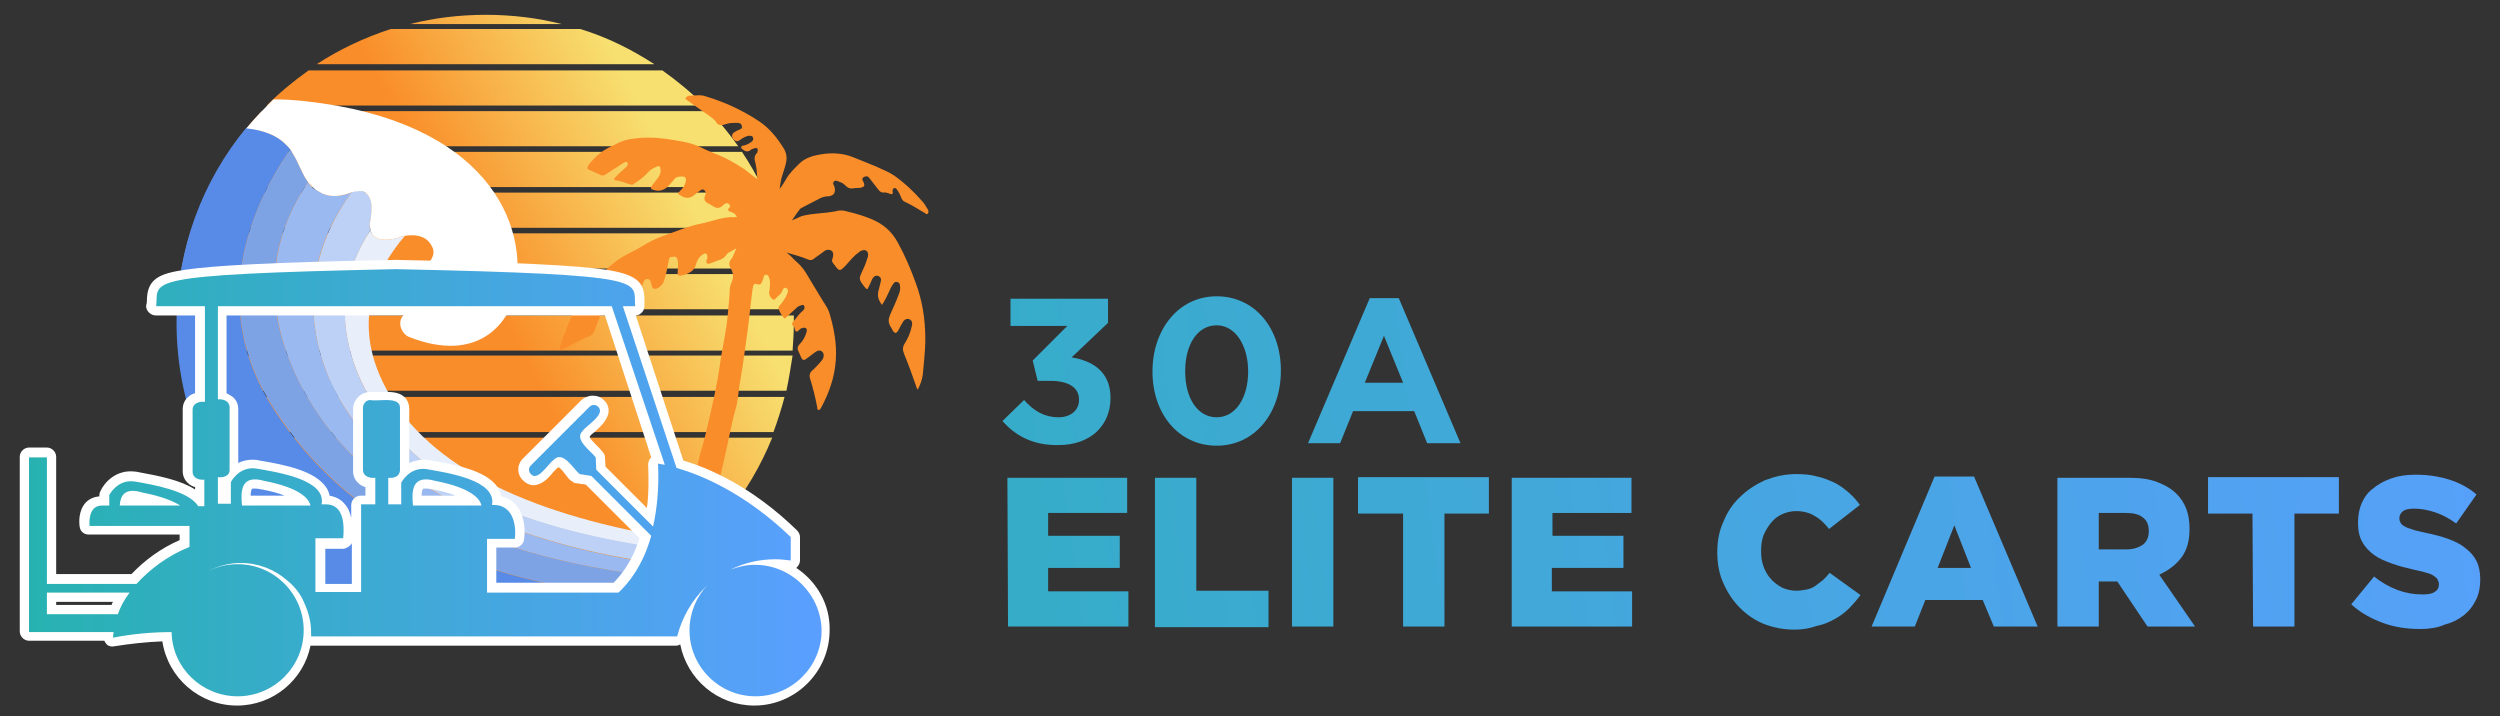 <?xml version="1.0" encoding="utf-8"?>
<!-- Generator: Adobe Illustrator 27.1.1, SVG Export Plug-In . SVG Version: 6.00 Build 0)  -->
<svg version="1.1" id="Layer_1" xmlns="http://www.w3.org/2000/svg" xmlns:xlink="http://www.w3.org/1999/xlink" x="0px" y="0px"
	 viewBox="0 0 405 116" style="enable-background:new 0 0 405 116;" xml:space="preserve">
<rect x="0" y="0" width="405" height="116" fill="#333333" stroke="none"/>
<style type="text/css">
	.st0{fill:url(#SVGID_1_);}
	.st1{fill:url(#SVGID_00000057828034362272600410000003973266503940002237_);}
	.st2{fill:url(#SVGID_00000044156406605707890240000012688951006522523024_);}
	.st3{fill:url(#SVGID_00000106835828691334083780000007849029713455607729_);}
	.st4{fill:url(#SVGID_00000008151381770904214210000003387534379053720203_);}
	.st5{fill:url(#SVGID_00000163779026687561285220000011271903370452468396_);}
	.st6{fill:url(#SVGID_00000025417906631790173710000015324378443923425442_);}
	.st7{fill:url(#SVGID_00000165913124346638714740000009101223722978462137_);}
	.st8{fill:url(#SVGID_00000013874714340003526280000006548576556991255188_);}
	.st9{fill:url(#SVGID_00000139989696772923016030000018271019082845799588_);}
	.st10{fill:url(#SVGID_00000036940771750605523060000012293490708688243082_);}
	.st11{fill:url(#SVGID_00000183224300073920189380000008019966734597505703_);}
	.st12{fill:#E9EFFA;}
	.st13{fill:#BCD1F5;}
	.st14{fill:#9AB9F1;}
	.st15{fill:#7EA3E5;}
	.st16{fill:#578BE7;}
	.st17{fill:#FFFFFF;}
	.st18{fill:#F98D29;}
	.st19{fill:url(#SVGID_00000033329741265046559650000000593790244729420716_);}
	.st20{fill:url(#SVGID_00000078034419514093000530000000301862415563324804_);}
	.st21{fill:url(#SVGID_00000073713972267446420700000003899295252558735534_);}
	.st22{fill:url(#SVGID_00000031199672096870028520000015401368452513176493_);}
	.st23{fill:url(#SVGID_00000061444621446448508570000000902521416933106076_);}
	.st24{fill:url(#SVGID_00000130639201117627041440000001263780925530402183_);}
	.st25{fill:url(#SVGID_00000078733285143581633290000010287952016591607737_);}
	.st26{fill:url(#SVGID_00000160900509149941716160000013800020252399922352_);}
	.st27{fill:url(#SVGID_00000125600507026576156720000014620499959875203254_);}
	.st28{fill:url(#SVGID_00000138537890543562732890000000934902143309912749_);}
	.st29{fill:url(#SVGID_00000069377274722872765180000016502451406978677942_);}
	.st30{fill:url(#SVGID_00000150093597185992816970000011830952411155436699_);}
	.st31{fill:url(#SVGID_00000166659197307936870600000008509392755254206607_);}
	.st32{fill:url(#SVGID_00000022535852209260660170000001023667380936025006_);}
</style>
<g>
	<g>
		<g>
			
				<linearGradient id="SVGID_1_" gradientUnits="userSpaceOnUse" x1="41.159" y1="37.855" x2="120.677" y2="80.135" gradientTransform="matrix(1 0 0 -1 0 118)">
				<stop  offset="0.543" style="stop-color:#F98D29"/>
				<stop  offset="0.94" style="stop-color:#F7E070"/>
			</linearGradient>
			<path class="st0" d="M29,57.6c0.2,1.9,0.5,3.9,1,5.7h97.4c0.4-1.9,0.7-3.8,1-5.7H29z"/>
			
				<linearGradient id="SVGID_00000072260452543457344440000003242881258287602304_" gradientUnits="userSpaceOnUse" x1="43.773" y1="32.811" x2="123.293" y2="75.092" gradientTransform="matrix(1 0 0 -1 0 118)">
				<stop  offset="0.543" style="stop-color:#F98D29"/>
				<stop  offset="0.94" style="stop-color:#F7E070"/>
			</linearGradient>
			<path style="fill:url(#SVGID_00000072260452543457344440000003242881258287602304_);" d="M125.3,70c0.7-1.9,1.3-3.8,1.8-5.7h-97
				c0.5,2,1.1,3.9,1.8,5.7H125.3z"/>
			
				<linearGradient id="SVGID_00000009559705165066127660000006975685053371592859_" gradientUnits="userSpaceOnUse" x1="35.946" y1="47.911" x2="115.464" y2="90.191" gradientTransform="matrix(1 0 0 -1 0 118)">
				<stop  offset="0.543" style="stop-color:#F98D29"/>
				<stop  offset="0.94" style="stop-color:#F7E070"/>
			</linearGradient>
			<path style="fill:url(#SVGID_00000009559705165066127660000006975685053371592859_);" d="M29.3,44.4c-0.3,1.9-0.5,3.8-0.6,5.7
				h99.8c-0.1-1.9-0.3-3.9-0.6-5.7H29.3z"/>
			
				<linearGradient id="SVGID_00000108307753196938796540000003395805415001414072_" gradientUnits="userSpaceOnUse" x1="38.662" y1="42.841" x2="118.179" y2="85.121" gradientTransform="matrix(1 0 0 -1 0 118)">
				<stop  offset="0.543" style="stop-color:#F98D29"/>
				<stop  offset="0.94" style="stop-color:#F7E070"/>
			</linearGradient>
			<path style="fill:url(#SVGID_00000108307753196938796540000003395805415001414072_);" d="M28.7,52.3c0,1.5,0.1,3,0.2,4.5h99.5
				c0.1-1.5,0.2-3,0.2-4.5c0-0.4,0-0.8,0-1.2H28.7C28.7,51.4,28.7,51.9,28.7,52.3z"/>
			
				<linearGradient id="SVGID_00000083088703979897196260000016572807310922668196_" gradientUnits="userSpaceOnUse" x1="23.23" y1="72.475" x2="102.702" y2="114.731" gradientTransform="matrix(1 0 0 -1 0 118)">
				<stop  offset="0.543" style="stop-color:#F98D29"/>
				<stop  offset="0.94" style="stop-color:#F7E070"/>
			</linearGradient>
			<path style="fill:url(#SVGID_00000083088703979897196260000016572807310922668196_);" d="M43.2,17.1h70.9c-2.1-2.1-4.4-4-6.8-5.7
				H50C47.6,13.1,45.3,15,43.2,17.1z"/>
			
				<linearGradient id="SVGID_00000026152122813809383790000005303361582938721671_" gradientUnits="userSpaceOnUse" x1="18.309" y1="81.99" x2="97.78" y2="124.245" gradientTransform="matrix(1 0 0 -1 0 118)">
				<stop  offset="0.543" style="stop-color:#F98D29"/>
				<stop  offset="0.94" style="stop-color:#F7E070"/>
			</linearGradient>
			<path style="fill:url(#SVGID_00000026152122813809383790000005303361582938721671_);" d="M91,3.9c-3.9-1-8.1-1.5-12.3-1.5
				s-8.4,0.5-12.3,1.5H91z"/>
			
				<linearGradient id="SVGID_00000124136094512247082210000016792303793030672025_" gradientUnits="userSpaceOnUse" x1="25.681" y1="67.737" x2="105.153" y2="109.992" gradientTransform="matrix(1 0 0 -1 0 118)">
				<stop  offset="0.543" style="stop-color:#F98D29"/>
				<stop  offset="0.94" style="stop-color:#F7E070"/>
			</linearGradient>
			<path style="fill:url(#SVGID_00000124136094512247082210000016792303793030672025_);" d="M42.4,18c-1.7,1.8-3.3,3.7-4.7,5.7h81.9
				c-1.4-2-3-3.9-4.7-5.7H42.4z"/>
			
				<linearGradient id="SVGID_00000142145522884753493700000016867270024961439887_" gradientUnits="userSpaceOnUse" x1="20.895" y1="76.997" x2="100.366" y2="119.253" gradientTransform="matrix(1 0 0 -1 0 118)">
				<stop  offset="0.543" style="stop-color:#F98D29"/>
				<stop  offset="0.94" style="stop-color:#F7E070"/>
			</linearGradient>
			<path style="fill:url(#SVGID_00000142145522884753493700000016867270024961439887_);" d="M63.3,4.7C59,6.1,55,8,51.3,10.4H106
				C102.3,8,98.3,6,94,4.7H63.3z"/>
			
				<linearGradient id="SVGID_00000062888921691034877850000001232935729884439479_" gradientUnits="userSpaceOnUse" x1="48.251" y1="24.282" x2="127.763" y2="66.559" gradientTransform="matrix(1 0 0 -1 0 118)">
				<stop  offset="0.543" style="stop-color:#F98D29"/>
				<stop  offset="0.94" style="stop-color:#F7E070"/>
			</linearGradient>
			<path style="fill:url(#SVGID_00000062888921691034877850000001232935729884439479_);" d="M32.3,70.9
				c7.4,18.4,25.4,31.3,46.4,31.3s39-13,46.4-31.3C125.1,70.9,32.3,70.9,32.3,70.9z"/>
			
				<linearGradient id="SVGID_00000001631105896224636910000013429496980762544557_" gradientUnits="userSpaceOnUse" x1="28.207" y1="62.852" x2="107.69" y2="105.114" gradientTransform="matrix(1 0 0 -1 0 118)">
				<stop  offset="0.543" style="stop-color:#F98D29"/>
				<stop  offset="0.94" style="stop-color:#F7E070"/>
			</linearGradient>
			<path style="fill:url(#SVGID_00000001631105896224636910000013429496980762544557_);" d="M37.1,24.6c-1.2,1.8-2.3,3.7-3.3,5.7
				h89.7c-1-2-2.1-3.9-3.3-5.7L37.1,24.6z"/>
			
				<linearGradient id="SVGID_00000062896440325511315630000010406991515497380535_" gradientUnits="userSpaceOnUse" x1="33.35" y1="52.918" x2="112.869" y2="95.199" gradientTransform="matrix(1 0 0 -1 0 118)">
				<stop  offset="0.543" style="stop-color:#F98D29"/>
				<stop  offset="0.94" style="stop-color:#F7E070"/>
			</linearGradient>
			<path style="fill:url(#SVGID_00000062896440325511315630000010406991515497380535_);" d="M30.8,37.8c-0.6,1.9-1,3.8-1.4,5.7h98.4
				c-0.3-2-0.8-3.9-1.4-5.7H30.8z"/>
			
				<linearGradient id="SVGID_00000129892560192333550410000005628945403977411235_" gradientUnits="userSpaceOnUse" x1="30.775" y1="57.883" x2="110.296" y2="100.165" gradientTransform="matrix(1 0 0 -1 0 118)">
				<stop  offset="0.543" style="stop-color:#F98D29"/>
				<stop  offset="0.94" style="stop-color:#F7E070"/>
			</linearGradient>
			<path style="fill:url(#SVGID_00000129892560192333550410000005628945403977411235_);" d="M33.4,31.2c-0.9,1.9-1.6,3.8-2.3,5.7
				h95.1c-0.6-2-1.4-3.9-2.3-5.7H33.4z"/>
		</g>
		<g>
			<path class="st12" d="M63.7,64.9c-7.4-11.6-3.1-20.9,1.9-26.7c-0.5,0.1-0.9,0.2-1.1,0.3c-0.6,0.2-3.8,1.1-4.5-1.2
				c-4.4,6.7-6.4,15.6-0.4,26.6c8.9,16.4,27.7,22.5,52.1,25.7c0.6-0.5,1.2-1.1,1.8-1.7C91.3,84.8,72.1,78.1,63.7,64.9z"/>
			<path class="st13" d="M59.6,63.9c-6-11-3.9-20,0.4-26.6c-0.1-0.3-0.1-0.6-0.1-1c0.1-0.7,1.1-4.1-0.9-5.2
				c-0.7-0.4-1.3-0.2-2.1,0.1c-5.1,7.1-8.9,17.4-3.6,30.1c0.4,1,0.9,2,1.5,3c0,0.1,0.1,0.2,0.1,0.2c8.4,14.9,29.1,24.1,54.3,27.1
				c0.8-0.7,1.7-1.3,2.5-2.1C87.3,86.3,68.5,80.3,59.6,63.9z"/>
			<path class="st14" d="M54.9,64.5c0-0.1-0.1-0.2-0.1-0.2c-0.5-1-1-2-1.5-3c-5.3-12.7-1.6-23,3.6-30.1c-1.4,0.4-3.1,1.2-5.7-0.4
				c-0.6-0.3-1-0.8-1.3-1.3c-4.7,6.9-7.9,16.8-2.8,29.4c0.5,1.3,1.1,2.5,1.7,3.7c0,0.1,0.1,0.2,0.2,0.3
				c8.6,16.3,27.2,27.1,57.8,30.6c0.8-0.6,1.7-1.2,2.5-1.8C84,88.6,63.2,79.4,54.9,64.5z"/>
			<path class="st15" d="M49,62.9c-0.1-0.1-0.1-0.2-0.2-0.3c-0.6-1.2-1.2-2.4-1.7-3.7c-5.2-12.6-1.9-22.5,2.8-29.4
				C48.8,28,48.3,26,47,24.2c-6.7,9.7-13.3,25.7-2.5,42.2c11.7,18,30.4,27.2,57,30.2c1.8-0.9,3.6-2,5.3-3.1
				C76.1,90,57.6,79.2,49,62.9z"/>
			<path class="st16" d="M44.4,66.4C33.7,49.9,40.3,33.9,47,24.2c-1.2-1.6-3.2-3-7.1-3.5c-7.1,8.6-11.3,19.6-11.3,31.6
				c0,27.6,22.3,49.9,49.9,49.9c8.3,0,16.1-2,22.9-5.6C74.8,93.6,56.1,84.4,44.4,66.4z"/>
			<path class="st17" d="M47,24.2c1.3,1.8,1.8,3.8,2.9,5.3c0.4,0.5,0.8,0.9,1.3,1.3c2.5,1.6,4.3,0.8,5.7,0.4
				c0.8-0.2,1.5-0.4,2.1-0.1c1.9,1,1,4.4,0.9,5.2c0,0.4,0.1,0.7,0.1,1c0.7,2.3,3.9,1.4,4.5,1.2c0.2-0.1,0.6-0.2,1.1-0.3
				c1.3-0.2,3.2-0.2,4.2,1.4c0.8,1.2,0.6,2.5-1.8,4.3c-2.2,1.7,1.1,3.5,2.5,2.8c2.4-1.2,3.4,0.4,3.4,1.2c0,2.2-3.2,2.4-4.1,2.3
				c-6.5-0.7-5.4,3.7-3.5,4.4c11.2,4.4,16.1-2.4,17.1-6.9c2.5-11.6-4.8-28.1-33.9-31.3c-1.8-0.2-3.5-0.3-5.2-0.3
				c-1.5,1.5-3,3-4.4,4.7C43.8,21.2,45.8,22.6,47,24.2z"/>
		</g>
		<g>
			<path class="st18" d="M149.9,54.9c0-3.2-0.5-6.3-1.6-9.2c-0.8-2.2-1.7-4.3-2.8-6.3c-1-1.9-2.4-3.1-4.3-3.9
				c-1.2-0.5-2.5-0.9-3.8-1.2c-0.6-0.2-1.3-0.3-1.9-0.1c-1.9,0.4-3.7,0.3-5.6,0.8c-0.2,0.1-1.6,0.7-1.6,0.7s1-1.5,1.2-1.7
				c0.1-0.2,0.3-0.3,0.5-0.4c1-0.5,1.9-1,2.9-1.5c0.4-0.2,0.9-0.3,1.3-0.3c0.9-0.1,1.2-0.6,1-1.5c-0.1-0.3-0.4-0.6-0.1-0.9
				c0.3-0.3,0.7,0,1,0.1c0.4,0.1,0.7,0.4,0.9,0.6c0.4,0.4,0.8,0.5,1.3,0.4c0.4-0.1,0.8,0,1.2-0.1c0.6-0.2,0.6-0.3,0.4-0.9
				c-0.1-0.2-0.4-0.5,0-0.8c0.3-0.2,0.7-0.2,0.9,0.1c0.5,0.6,0.9,1.2,1.4,1.8c0.3,0.4,0.5,0.6,1,0.6c0.3-0.1,0.6,0.1,1,0.2
				c0.3,0.1,0.5,0.1,0.4-0.4c0-0.2,0-0.4,0.2-0.5s0.4,0,0.5,0.2c0.3,0.4,0.5,0.8,0.7,1.3c0.1,0.3,0.3,0.6,0.6,0.7
				c1.1,0.5,2.2,1.2,3.2,1.8c0.2,0.1,0.3,0.3,0.5,0.1s0.1-0.5,0-0.7c-0.3-0.4-0.5-0.9-0.9-1.3c-1.4-1.6-2.9-3-4.6-4.2
				c-0.9-0.6-1.8-0.9-2.8-1.4c-1.2-0.5-2.5-1-3.7-1.5c-1.7-0.7-3.5-0.8-5.3-0.5c-1.2,0.2-2.4,0.5-3.4,1.4c-0.8,0.8-1.7,1.6-2.3,2.7
				c-0.2,0.3-0.5,0.9-1,1.5c0.2-1.5,0.3-1.8,0.5-2.4c0.2-0.7,0.5-1.4,0.6-2.2c0.1-0.8-0.1-1.4-0.4-1.9c-1.1-1.8-2.4-3.4-4.1-4.5
				c-2.7-1.8-5.6-3.1-8.6-4c-0.8-0.3-1.7-0.1-2.6-0.1c-0.3,0-0.5,0.2-0.7,0.5c0.7,0.5,1.4,1,2.1,1.5c0.9,0.7,1.9,1.2,2.7,2l0.1,0.1
				c0.4,0.9,1.1,0.7,1.7,0.5s1.2-0.2,1.7-0.2c0.2,0,0.4,0,0.6,0.1s0.3,0.3,0.3,0.6c0,0.3-0.3,0.3-0.4,0.4c-0.3,0.1-0.5,0.2-0.8,0.4
				c-0.4,0.2-0.5,0.6-0.3,1s0.7,0.6,1,0.4c0.4-0.3,0.7-0.5,1.2-0.7c0.2-0.1,0.3-0.1,0.5-0.1c0.3,0,0.5,0,0.6,0.3s-0.1,0.6-0.3,0.7
				c-0.4,0.3-0.8,0.5-1.3,0.6c-0.1,0-0.3,0-0.3,0.2c-0.1,0.2,0.1,0.3,0.2,0.4c0.4,0.3,0.8,0.5,1.3,0.1c0.2-0.2,0.5-0.2,0.7-0.3
				c0.2-0.1,0.3,0,0.4,0.1c0.1,0.2,0.1,0.3,0,0.5v0.1c-0.6,0.6-0.5,1.1-0.3,1.8c0.2,0.8,0.2,1.6,0.3,2.5c-1-0.6-1.7-1.4-2.6-1.9
				c-1.1-0.7-2.3-1.4-3.5-1.9c-1-0.4-2-0.8-3-1.3c-1.8-0.9-3.8-1.1-5.7-1.4c-1.5-0.2-3.1-0.3-4.7-0.1c-0.9,0.1-1.8,0.2-2.7,0.6
				c-1.2,0.6-2.5,1.1-3.5,2c-0.6,0.5-1.2,1.1-1.7,1.8c-0.2,0.3-0.2,0.6,0.1,0.7c0.7,0.3,1.4,0.6,2,0.9c0.3,0.1,0.5,0,0.8-0.2
				c0.9-0.6,1.9-1.2,2.8-1.8c0.2-0.1,0.4-0.3,0.6-0.1c0.2,0.2,0.1,0.5-0.1,0.7c-0.4,0.4-0.9,0.8-1.3,1.2c-0.2,0.2-0.4,0.4-0.6,0.6
				s-0.1,0.4,0.1,0.4c0.9,0.1,1.7,0.5,2.5,0.7c0.2,0.1,0.4,0,0.6-0.2c0.8-0.5,1.6-1.1,2.3-1.9c0.4-0.4,0.8-0.6,1.3-0.8
				c0.4-0.2,0.6,0,0.6,0.4c0.1,0.5-0.1,1-0.4,1.4s-0.7,0.9-1,1.3c-0.2,0.3-0.2,0.5,0.1,0.6c1,0.4,1.9,0.2,2.7-0.7
				c0.2-0.3,0.5-0.5,0.7-0.8c0.4-0.6,0.9-0.6,1.5-0.6c0.4,0,0.6,0.3,0.5,0.8c-0.1,0.6-0.5,1.1-0.9,1.5c-0.5,0.5-0.4,0.5,0.1,0.8
				c0.8,0.5,1.5,0.5,2.3-0.2c0.2-0.2,0.5-0.4,0.8-0.6c0.2-0.2,0.5-0.3,0.7-0.1c0.2,0.2,0.3,0.5,0.2,0.7c-0.5,1,0.1,1.3,0.7,1.6
				c0.2,0.1,0.3,0.2,0.5,0.3c0.6,0.4,1.1,0.4,1.7-0.2c0.2-0.2,0.5-0.4,0.8-0.2c0.2,0.2,0.5,0.4,0.1,0.7c-0.3,0.3-0.1,0.5,0.2,0.6
				c0.4,0.1,0.8,0.3,1.1,0.8c-0.5,0.2-0.9,0-1.3,0.1c-1.5,0.1-2.9,0.7-4.4,1c-2.2,0.4-4.4,1.4-6.5,2.1c-1.1,0.4-2.2,1-3.2,1.6
				c-0.8,0.5-1.6,0.9-2.4,1.3c-1.8,0.9-3.3,2.3-4.7,3.9c-1.4,1.6-2.6,3.4-3.8,5.2c-0.6,0.9-0.9,1.9-1.3,2.9c-0.4,0.9-0.7,1.8-1,2.8
				c-0.1,0.2-0.2,0.5,0,0.6s0.4,0,0.6-0.1c0.8-0.4,1.6-0.9,2.5-1.3c0.4-0.2,0.8-0.5,1.3-0.6c0.7-0.2,1.1-0.8,1.3-1.5
				c0.5-1.6,1.3-3.1,2.1-4.6c0.2-0.3,0.4-0.7,0.7-0.9c0.4-0.3,0.5-0.2,0.5,0.2c0,0.8-0.1,1.6-0.2,2.3c0,0.2-0.1,0.3-0.1,0.5
				s0,0.4,0.1,0.5c0.2,0.1,0.3-0.1,0.4-0.2c1-0.7,2-1.3,3-1.8c0.7-0.4,0.8-0.4,0.7-1.2c-0.1-0.8,0.3-1.5,0.6-2.3
				c0.1-0.3,0.3-0.4,0.6-0.4c0.3,0,0.4,0.2,0.5,0.4c0,0.1,0.1,0.2,0.1,0.3c0.1,0.4,0.1,0.9,0.6,0.9s1.2-0.6,1.4-1.1
				c0.4-1.1,0.6-2.2,0.8-3.3c0.1-0.7,0.2-0.8,0.8-0.8c0.5-0.1,0.7,0.3,0.7,0.7c0.1,0.5,0,1,0,1.6c-0.1,0.7,0.1,0.9,0.7,0.7
				c0.5-0.1,1.1-0.3,1.6-0.7c0.3-0.3,0.5-0.5,0.6-0.9c0.2-0.7,0.5-1.4,1.2-1.8c0.2-0.1,0.3-0.2,0.5-0.1c0.2,0.1,0.2,0.3,0.2,0.6
				s-0.4,0.8,0,1c0.3,0.1,0.6-0.1,0.9-0.2c0.3-0.1,0.5-0.2,0.8-0.3c0.5-0.1,1-0.4,1.3-0.8c0.2-0.3,0.4-0.5,0.7-0.6
				c0.2-0.1,1-0.6,1-0.6s-0.4,1-0.5,1.2c-0.1,0.1-0.1,0.3-0.2,0.4c-0.5,0.5-0.6,1.1-0.2,1.7c0.4,0.7,0.5,1.4,0.1,2.3
				c-0.3,0.6-0.3,1.3-0.3,1.9c-0.1,1.1-0.2,2.2-0.3,3.3c-0.2,2.3-0.7,4.6-1.1,6.9c-0.3,2.3-0.7,4.5-1.2,6.8
				c-0.6,2.6-1.1,5.1-1.8,7.6c-0.6,1.8-0.9,3.7-1.3,5.5c-0.3,1.4-0.8,2.6-1.3,3.9s-0.9,2.6-1.3,3.9c-0.8,2.5-1.9,4.9-3,7.3
				c-0.4,0.9-0.9,1.8-1.3,2.8c-0.1,0.1-0.1,0.3-0.2,0.4c1.7-0.1,3.4,0.3,4.8,1.4c0.8-1.9,1.5-3.9,2.1-5.8c0.5-1.4,0.9-2.8,1.4-4.2
				c1.1-3,1.8-6.2,2.7-9.3c0.6-2.1,1-4.3,1.5-6.4c0.4-1.8,0.7-3.5,1.2-5.3c0.5-1.5,0.5-3.1,0.8-4.7c0.5-2.7,0.8-5.4,1.2-8.1
				c0.3-2.2,0.5-4.5,0.8-6.7c0-0.2,0.1-0.4,0.1-0.6c0.1-0.3,0.2-0.5,0.5-0.4c0.7,0.2,0.8,0.1,1.1-0.7c0.1-0.3,0.1-0.8,0.5-0.8
				s0.5,0.5,0.6,0.8c0.1,0.5,0,1,0,1.5c0,0.2-0.1,0.4-0.1,0.6c0,0.5,0.3,0.9,0.6,1.1c0.3,0.2,0.5-0.2,0.7-0.4
				c0.4-0.3,0.7-0.6,0.9-1.1c0.1-0.3,0.3-0.5,0.6-0.3c0.3,0.1,0.3,0.4,0.2,0.7c-0.2,0.6-0.5,1.1-0.9,1.6c-0.1,0.2-0.2,0.3-0.4,0.5
				c-0.1,0.1-0.2,0.3-0.2,0.4c0.2,0.6,0.5,1.2,0.9,1.6c0.1,0.2,0.3,0,0.5-0.2c0.4-0.4,0.9-0.8,1.3-1.2c0.3-0.3,0.5-0.5,0.9-0.6
				c0.2-0.1,0.5-0.2,0.6,0.1s0,0.5-0.2,0.7c-0.6,0.5-1,1.1-1.5,1.7c-0.3,0.3-0.4,0.5-0.1,0.8l0.1,0.1c0.2,0.2,0.1,0.7,0.4,0.8
				c0.3,0.1,0.5-0.4,0.8-0.5s0.6-0.2,0.8,0s0.1,0.5,0,0.8c-0.2,0.6-0.5,1.2-1,1.7c-0.4,0.4-0.5,0.8-0.2,1.3c0.1,0.2,0.2,0.5,0.3,0.7
				c0.3,0.7,0.5,0.8,1.1,0.3c0.4-0.3,0.8-0.6,1.2-0.9c0.2-0.1,0.4-0.3,0.6-0.3c0.6-0.1,1,0.5,0.8,1.1c-0.1,0.4-0.4,0.6-0.6,0.9
				c-0.4,0.4-0.8,0.9-1.3,1.3c-0.3,0.3-0.4,0.7-0.3,1.1c0.5,1.6,0.9,3.2,1.2,4.8c0,0.2,0,0.4,0.2,0.4c0.2,0.1,0.3-0.2,0.4-0.3
				c1.3-2.4,2.2-4.9,2.4-7.7c0.2-2.7-0.3-5.2-1-7.6c-0.2-0.7-0.6-1.3-1-1.9c-1-1.6-1.9-3.2-2.9-4.8c-0.5-0.8-1.1-1.4-1.8-2
				c-0.2-0.2-0.5-0.6-1.3-1.2c1,0.3,2.5,0.7,3.4,1.1c0.4,0.2,0.8,0.2,1.2-0.2c0.4-0.3,0.9-0.6,1.4-1c0.4-0.4,0.9-0.4,1.3-0.2
				c0.4,0.3,0.3,0.8,0.2,1.2c-0.2,0.4-0.1,0.7,0.2,1c0.9,1.2,0.9,1.3,2.1,0c0.6-0.7,1.2-1.4,1.9-1.9c0.2-0.1,0.3-0.3,0.5-0.3
				c0.7-0.3,1.2,0.2,1,1c-0.2,0.7-0.5,1.5-0.8,2.1c-0.7,1.5-0.7,1.5,0.2,2.7c0.5,0.6,0.5,0.6,0.8-0.1c0.2-0.3,0.3-0.7,0.5-1.1
				c0.3-0.5,0.6-0.6,1-0.5c0.4,0.2,0.5,0.5,0.4,0.9s-0.2,0.8-0.3,1.2c-0.3,1-0.2,1.7,0.5,2.6c0.5-0.8,0.9-1.6,1.3-2.5
				c0.1-0.3,0.3-0.6,0.5-0.9c0.2-0.3,0.4-0.4,0.7-0.3c0.3,0.1,0.4,0.3,0.4,0.6c0.1,0.5,0,0.9-0.2,1.4c-0.4,1.1-0.9,2.2-1.4,3.3
				c-0.3,0.7-0.3,1.2,0,1.8c0.1,0.2,0.3,0.4,0.4,0.7c0.4,0.6,0.6,0.6,1-0.1c0.2-0.4,0.4-0.8,0.6-1.1c0.3-0.6,0.7-0.7,1.1-0.6
				c0.4,0.2,0.6,0.5,0.4,1.2c-0.2,1-0.6,1.9-1.1,2.7c-0.4,0.6-0.4,1.1-0.1,1.8c0.7,1.7,1.3,3.4,1.9,5.1c0.1,0.2,0.1,0.5,0.3,0.6
				c0.4-0.8,0.7-1.6,0.8-2.4C149.6,59.2,149.9,57.1,149.9,54.9z"/>
		</g>
		<path class="st17" d="M129,92l0.1-0.1c0.3-0.3,0.5-0.7,0.5-1.1V87c0-0.4-0.2-0.8-0.5-1.1c-7.4-7.2-14.4-10.1-18.4-11.3L103,51.1
			c0.4,0,0.7-0.2,1-0.5s0.4-0.7,0.4-1.2c0-0.3,0-0.5,0-0.8c0-2.7-1-4.1-6.2-4.9c-4.9-0.7-14.1-1.2-34.1-1.6c0,0,0,0-0.1,0
			c-20,0.4-29.2,0.9-34,1.6c-4.2,0.6-6.1,1.5-6.2,4.8c0,0.3,0,0.6-0.1,0.9c-0.1,0.4,0.1,0.9,0.4,1.2s0.7,0.5,1.1,0.5h6.4v12.6
			c-0.4,0.1-0.8,0.3-1.1,0.6c-0.6,0.5-0.9,1.2-0.9,2v10c0,0.8,0.3,1.5,0.9,2c0.3,0.3,0.7,0.5,1.1,0.6v0.4c-2.3-1.5-5.8-2.2-9.1-2.8
			L22,76.4c0,0,0,0-0.1,0c-3.1-0.4-5,1.8-5.6,3.1c-0.1,0.2-0.2,0.4-0.2,0.7v0.2c-0.9,0.1-1.6,0.4-2.2,1c-1.2,1.3-1.1,3.2-1,3.9
			c0.1,0.8,0.7,1.3,1.5,1.3h14.7v0.9c-3,1.3-5.6,3.2-7.8,5.5H9.1V74c0-0.8-0.7-1.5-1.5-1.5H4.7c-0.8,0-1.5,0.7-1.5,1.5v28.3
			c0,0.8,0.7,1.5,1.5,1.5h12.2c0.1,0.2,0.2,0.4,0.4,0.6c0.3,0.3,0.8,0.4,1.2,0.3c2.5-0.4,5.2-0.7,7.8-0.8c0.9,5.9,6,10.4,12.1,10.4
			c5.9,0,10.8-4.2,11.9-9.7h59.2c0.3,0,0.5-0.1,0.7-0.2c1.1,5.6,6,9.9,12,9.9c6.7,0,12.2-5.5,12.2-12.2
			C134.5,97.9,132.3,94.2,129,92z M18.3,97.5c-0.1,0.2-0.2,0.3-0.2,0.5h-9v-0.5H18.3z M40.8,79.2c0,0,0.3-0.2,1.6,0.1h0.1
			c1.5,0.3,2.7,0.6,3.6,1h-5.5C40.6,79.8,40.7,79.4,40.8,79.2z M57,88v6.6h-4.3v-5.7h3C56.2,88.8,56.7,88.5,57,88z M68.5,79.2
			c0,0,0.3-0.2,1.6,0.1h0.1c1.5,0.3,2.7,0.6,3.6,1h-5.5C68.3,79.8,68.4,79.4,68.5,79.2z M105.5,74.1c-0.3,0.3-0.5,0.7-0.5,1.2
			c0.1,2.5,0.1,4.8-0.2,7l-6.7-6.7L98,74.1c0-0.3-0.1-0.6-0.3-0.8c-0.3-0.4-0.6-0.7-1-1.1c-0.3-0.3-1-1-1.2-1.4
			c0.1-0.1,0.1-0.1,0.1-0.2c0.1-0.1,0.4-0.4,0.7-0.6c1-0.9,2.3-2.1,2.3-3.5c0-0.6-0.3-1.3-0.8-1.7c-0.5-0.5-1.1-0.7-1.8-0.7l0,0
			c-0.7,0-1.3,0.3-1.8,0.7l-9.5,9.5c-1,1-1,2.5,0,3.5c0.5,0.5,1.1,0.8,1.7,0.8l0,0c1.4,0,2.5-1.2,3.3-2.2c0.2-0.2,0.5-0.5,0.6-0.6
			c0.1,0,0.1-0.1,0.2-0.1c0.4,0.2,0.9,0.9,1.2,1.3c0.3,0.4,0.6,0.8,1,1c0.2,0.2,0.5,0.3,0.8,0.3l1.4,0.2l8.7,8.7
			c-1.2,3.8-3,6-4.2,7.2h-19v-5.7h3c0.8,0,1.4-0.6,1.5-1.3c0.3-2.3-0.2-4.4-1.4-5.7c-0.6-0.7-1.4-1.1-2.3-1.3
			c-0.1-0.5-0.3-1-0.6-1.5c-1.8-2.6-6.5-3.6-10.8-4.3l-0.4-0.1c0,0,0,0-0.1,0c-1.2-0.1-2.1,0.1-3,0.5v-8.7c0-1-0.4-1.6-0.7-1.9
			c-1.1-1.1-2.8-0.9-4.3-0.9c-0.4,0-0.8,0-1,0c-0.1,0-0.2,0-0.3,0c-1.5,0-2.8,1.2-2.8,2.8v10c0,0.8,0.3,1.5,0.9,2
			c0.3,0.3,0.7,0.5,1.1,0.6v1.4h-0.8c-0.8,0-1.5,0.7-1.5,1.5v2.1c-0.2-0.9-0.5-1.7-1.2-2.4c-0.4-0.5-1.2-1-2.3-1.2
			c-0.1-0.5-0.3-1-0.6-1.4c-1.8-2.6-6.5-3.6-10.8-4.3l-0.4-0.1c0,0,0,0-0.1,0c-1.1-0.1-2.1,0.1-2.9,0.5v-8.7c0-0.8-0.3-1.5-0.9-2
			c-0.3-0.2-0.6-0.4-1-0.6V51.1H98L105.5,74.1C105.6,74,105.5,74,105.5,74.1z"/>
		
			<linearGradient id="SVGID_00000030465765351171762110000009482658015337392805_" gradientUnits="userSpaceOnUse" x1="4.7" y1="78.22" x2="133.1" y2="78.22">
			<stop  offset="0" style="stop-color:#27B2B1"/>
			<stop  offset="1" style="stop-color:#5A9FFF"/>
		</linearGradient>
		<path style="fill:url(#SVGID_00000030465765351171762110000009482658015337392805_);" d="M122.3,91.5c-1.4,0-2.7,0.3-4,0.8
			c2.2-1.1,4.7-1.7,7.3-1.7c0.9,0,1.7,0.1,2.5,0.2V87c-7.6-7.3-14.7-10.1-18.5-11.2l-8.7-26.2h2c-0.4-4.1,3.4-5.1-38.8-6
			c-42.3,0.9-38.3,1.9-38.8,6h7.9v15.5c-0.9-0.1-2,0.2-2,1.3v10c0,1.1,1.1,1.4,1.9,1.3V82h-1c-1.5-2.5-7.4-3.5-10.3-4
			c-2.8-0.4-4.1,2.2-4.1,2.2s0,0.9,0,1.7h-1.2c-1.8,0-2.1,1.9-2,3.3h16.2v3.4c-3.5,1.4-6.4,3.6-8.6,6H7.6V74.1H4.7v28.3h13.7
			c0,0.3-0.1,0.6-0.1,0.9c3.1-0.6,6.4-0.9,9.4-0.9h0.1c0.1,5.8,4.9,10.4,10.7,10.4c5.9,0,10.7-4.8,10.7-10.7
			c0-5.9-4.8-10.7-10.7-10.7c-1.8,0-3.4,0.4-4.9,1.2c1.6-0.9,3.5-1.4,5.4-1.4c2.9,0,5.6,1.1,7.6,2.9c1.1,0.9,2.1,2.1,2.7,3.6
			c0.7,1.5,1.1,3.1,1.1,4.8c0,0.2,0,0.4,0,0.6h59.3c0.8-3.1,2.4-5.9,4.7-8.1c0.1-0.1,0.1-0.1,0.2-0.2c-1.8,1.9-2.9,4.5-2.9,7.3
			c0,5.9,4.8,10.7,10.7,10.7s10.7-4.8,10.7-10.7C133,96.3,128.2,91.5,122.3,91.5z M19.4,81.9c0.1-1.6,0.8-3,3.7-2.1
			c3.1,0.6,5,1.4,6.1,2.1H19.4z M19.1,99.5H7.6V96H21C20.1,97.2,19.5,98.3,19.1,99.5z M39.2,81.9c-0.2-2.2-0.3-5.1,3.6-4
			c6.2,1.2,7.3,3.1,7.5,4H39.2z M66.9,81.9c-0.2-2.2-0.3-5.1,3.6-4c6.2,1.2,7.3,3.1,7.5,4H66.9z M105.8,85.3l-9.2-9.2l-0.1-2
			c-0.7-1-3.6-2.9-2.1-4.3c0.5-0.8,3.8-2.7,2.5-3.9c-0.4-0.4-1-0.4-1.4,0L86,75.4c-0.4,0.4-0.4,1,0,1.4c1.1,1.3,2.9-1.8,3.7-2.3
			c1.5-1.6,3.2,1.5,4.2,2.3l1.9,0.3l9.7,9.7c-1.4,5-3.8,7.8-5.3,9.2H78.9v-8.7h4.5c0.3-2.4-0.4-5.5-3.4-5.5c0,0-0.1,0-0.3,0
			c0.8-4-7.1-5.2-10.6-5.8c-2.8-0.4-4.1,2.2-4.1,2.2v3.5c-1.3,0-2.1,0-2.1,0v-4.3c0.9,0.1,1.9-0.2,1.9-1.3v-10c0.1-2-3.7-1-4.8-1.3
			c-0.7,0-1.2,0.6-1.2,1.3v10c0,1.1,1.1,1.4,2,1.3v4.3h-2.3v14.2h-7.4v-8.7h4.5c0.2-2.2,0.1-5.5-2.8-5.5c0,0-0.3,0-0.7,0
			c0.8-4-7.1-5.2-10.6-5.8c-2.8-0.4-4.1,2.2-4.1,2.2v3.5c-1.3,0-2.1,0-2.1,0v-4.3c0.9,0.1,2-0.2,1.9-1.3V66c0-1-1-1.4-1.9-1.3V49.6
			h63.8l8.6,25.7c-0.7-0.1-1.1-0.2-1.1-0.2C106.8,79.2,106.4,82.6,105.8,85.3z"/>
	</g>
	<g>
		<g>
			
				<linearGradient id="SVGID_00000127028693966265283510000008099350641306424195_" gradientUnits="userSpaceOnUse" x1="68.366" y1="102.98" x2="394.305" y2="60.833">
				<stop  offset="0" style="stop-color:#27B2B1"/>
				<stop  offset="1" style="stop-color:#5A9FFF"/>
			</linearGradient>
			<path style="fill:url(#SVGID_00000127028693966265283510000008099350641306424195_);" d="M163.2,77.4h19.4v5.7h-12.8v3.7h11.6V92
				h-11.6v3.8h13v5.7h-19.5L163.2,77.4L163.2,77.4z"/>
			
				<linearGradient id="SVGID_00000080913574714799418550000008933821468243636398_" gradientUnits="userSpaceOnUse" x1="60.228" y1="107.096" x2="419.237" y2="60.672">
				<stop  offset="0" style="stop-color:#27B2B1"/>
				<stop  offset="1" style="stop-color:#5A9FFF"/>
			</linearGradient>
			<path style="fill:url(#SVGID_00000080913574714799418550000008933821468243636398_);" d="M187.1,77.4h6.7v18.3h11.7v5.9h-18.4
				V77.4z"/>
			
				<linearGradient id="SVGID_00000151543830501199485850000015354388020699792518_" gradientUnits="userSpaceOnUse" x1="93.756" y1="104.824" x2="373.369" y2="68.667">
				<stop  offset="0" style="stop-color:#27B2B1"/>
				<stop  offset="1" style="stop-color:#5A9FFF"/>
			</linearGradient>
			<path style="fill:url(#SVGID_00000151543830501199485850000015354388020699792518_);" d="M209.3,77.4h6.7v24.1h-6.7V77.4z"/>
			
				<linearGradient id="SVGID_00000174569654658616194660000001119836707255275694_" gradientUnits="userSpaceOnUse" x1="58.899" y1="111.137" x2="419.781" y2="64.471">
				<stop  offset="0" style="stop-color:#27B2B1"/>
				<stop  offset="1" style="stop-color:#5A9FFF"/>
			</linearGradient>
			<path style="fill:url(#SVGID_00000174569654658616194660000001119836707255275694_);" d="M227.2,83.2H220v-5.9h21.2v5.9H234v18.3
				h-6.7V83.2H227.2z"/>
			
				<linearGradient id="SVGID_00000094587456418834469170000001861367902364557466_" gradientUnits="userSpaceOnUse" x1="79.975" y1="112.037" x2="406.101" y2="69.866">
				<stop  offset="0" style="stop-color:#27B2B1"/>
				<stop  offset="1" style="stop-color:#5A9FFF"/>
			</linearGradient>
			<path style="fill:url(#SVGID_00000094587456418834469170000001861367902364557466_);" d="M244.9,77.4h19.4v5.7h-12.8v3.7H263V92
				h-11.6v3.8h13v5.7h-19.5V77.4z"/>
			
				<linearGradient id="SVGID_00000034060681192086990640000007743691569180963202_" gradientUnits="userSpaceOnUse" x1="67.566" y1="118.268" x2="421.005" y2="72.565">
				<stop  offset="0" style="stop-color:#27B2B1"/>
				<stop  offset="1" style="stop-color:#5A9FFF"/>
			</linearGradient>
			<path style="fill:url(#SVGID_00000034060681192086990640000007743691569180963202_);" d="M290.7,102c-1.7,0-3.3-0.3-4.9-0.9
				c-1.5-0.6-2.8-1.5-3.9-2.6s-2-2.4-2.7-4c-0.7-1.5-1-3.2-1-5v-0.1c0-1.7,0.3-3.4,1-4.9c0.6-1.5,1.5-2.9,2.7-4c1.1-1.1,2.5-2,4-2.7
				c1.6-0.6,3.2-1,5.1-1c1.2,0,2.4,0.1,3.4,0.4c1,0.2,1.9,0.6,2.8,1c0.8,0.4,1.6,1,2.3,1.6c0.7,0.6,1.3,1.3,1.8,2l-5,3.9
				c-0.7-0.9-1.4-1.6-2.3-2.1c-0.8-0.5-1.8-0.8-3-0.8c-0.9,0-1.6,0.2-2.3,0.5c-0.7,0.3-1.3,0.8-1.8,1.4s-0.9,1.3-1.2,2
				c-0.3,0.8-0.4,1.6-0.4,2.5v0.1c0,0.9,0.1,1.7,0.4,2.5s0.7,1.5,1.2,2c0.5,0.6,1.1,1,1.8,1.4c0.7,0.3,1.5,0.5,2.3,0.5
				c0.6,0,1.2-0.1,1.7-0.2s1-0.3,1.4-0.6c0.4-0.3,0.8-0.6,1.2-0.9c0.4-0.4,0.8-0.8,1.1-1.2l5,3.6c-0.6,0.8-1.2,1.5-1.9,2.2
				c-0.7,0.7-1.4,1.2-2.3,1.7s-1.8,0.9-2.9,1.1C293.2,101.8,292,102,290.7,102z"/>
			
				<linearGradient id="SVGID_00000177466793122138214500000004357395209797804728_" gradientUnits="userSpaceOnUse" x1="56.933" y1="123.594" x2="431.179" y2="75.2">
				<stop  offset="0" style="stop-color:#27B2B1"/>
				<stop  offset="1" style="stop-color:#5A9FFF"/>
			</linearGradient>
			<path style="fill:url(#SVGID_00000177466793122138214500000004357395209797804728_);" d="M313.4,77.2h6.4l10.3,24.3H323l-1.8-4.3
				h-9.3l-1.7,4.3h-7L313.4,77.2z M319.3,92l-2.7-6.9l-2.7,6.9H319.3z"/>
			
				<linearGradient id="SVGID_00000045617838886941319420000002432221176644032138_" gradientUnits="userSpaceOnUse" x1="83.294" y1="123.22" x2="422.143" y2="79.403">
				<stop  offset="0" style="stop-color:#27B2B1"/>
				<stop  offset="1" style="stop-color:#5A9FFF"/>
			</linearGradient>
			<path style="fill:url(#SVGID_00000045617838886941319420000002432221176644032138_);" d="M333.4,77.4h11.4c1.9,0,3.4,0.2,4.7,0.7
				c1.3,0.5,2.3,1.1,3.1,1.9c1.4,1.4,2.1,3.2,2.1,5.6v0.1c0,1.9-0.4,3.4-1.3,4.6s-2.1,2.1-3.6,2.8l5.8,8.4h-7.7l-4.9-7.3h-0.1H340
				v7.3h-6.7V77.4H333.4z M344.5,89c1.1,0,2-0.3,2.7-0.8c0.6-0.5,0.9-1.2,0.9-2.1V86c0-1-0.3-1.7-1-2.2c-0.6-0.5-1.5-0.7-2.7-0.7
				H340V89H344.5z"/>
			
				<linearGradient id="SVGID_00000121982468600806077360000002669805228382635421_" gradientUnits="userSpaceOnUse" x1="66" y1="128.025" x2="426.882" y2="81.359">
				<stop  offset="0" style="stop-color:#27B2B1"/>
				<stop  offset="1" style="stop-color:#5A9FFF"/>
			</linearGradient>
			<path style="fill:url(#SVGID_00000121982468600806077360000002669805228382635421_);" d="M364.9,83.2h-7.2v-5.9h21.2v5.9h-7.2
				v18.3H365L364.9,83.2L364.9,83.2z"/>
			
				<linearGradient id="SVGID_00000067204532696136834170000015765279584891488947_" gradientUnits="userSpaceOnUse" x1="89.175" y1="128.514" x2="426.769" y2="84.859">
				<stop  offset="0" style="stop-color:#27B2B1"/>
				<stop  offset="1" style="stop-color:#5A9FFF"/>
			</linearGradient>
			<path style="fill:url(#SVGID_00000067204532696136834170000015765279584891488947_);" d="M392.1,101.9c-2.2,0-4.2-0.3-6.1-1
				s-3.7-1.7-5.1-3l3.7-4.5c2.4,1.9,5,2.9,7.8,2.9c0.9,0,1.6-0.1,2-0.4c0.5-0.3,0.7-0.7,0.7-1.2v-0.1c0-0.3-0.1-0.5-0.2-0.7
				s-0.3-0.4-0.6-0.6c-0.3-0.2-0.7-0.4-1.2-0.5c-0.5-0.2-1.2-0.3-2-0.5c-1.3-0.3-2.5-0.6-3.6-1s-2.1-0.8-2.9-1.4s-1.5-1.3-1.9-2.1
				c-0.5-0.8-0.7-1.9-0.7-3.1v-0.1c0-1.1,0.2-2.2,0.6-3.1s1-1.8,1.9-2.4c0.8-0.7,1.8-1.2,2.9-1.6s2.4-0.6,3.9-0.6
				c2.1,0,3.9,0.3,5.5,0.8s3.1,1.3,4.4,2.4l-3.3,4.7c-1.1-0.8-2.2-1.4-3.4-1.8c-1.2-0.4-2.3-0.6-3.4-0.6c-0.8,0-1.4,0.1-1.8,0.4
				s-0.6,0.7-0.6,1.1V84c0,0.3,0.1,0.5,0.2,0.7s0.3,0.4,0.7,0.6c0.3,0.2,0.7,0.3,1.3,0.5c0.5,0.2,1.2,0.3,2,0.5
				c1.4,0.3,2.6,0.6,3.7,1s2.1,0.9,2.8,1.5c0.8,0.6,1.4,1.3,1.8,2.1s0.6,1.8,0.6,2.9v0.1c0,1.2-0.2,2.3-0.7,3.3s-1.1,1.8-2,2.5
				s-1.9,1.2-3.1,1.5C394.9,101.7,393.5,101.9,392.1,101.9z"/>
		</g>
		<g>
			
				<linearGradient id="SVGID_00000039117735888254971960000004944701146845512835_" gradientUnits="userSpaceOnUse" x1="60.168" y1="74.253" x2="389.034" y2="31.727">
				<stop  offset="0" style="stop-color:#27B2B1"/>
				<stop  offset="1" style="stop-color:#5A9FFF"/>
			</linearGradient>
			<path style="fill:url(#SVGID_00000039117735888254971960000004944701146845512835_);" d="M162.4,68.2l3.5-3.4
				c1.6,1.8,3.3,2.8,5.6,2.8c1.9,0,3.3-1.1,3.3-2.8v-0.1c0-1.9-1.7-3-4.6-3h-2.1l-0.8-3.3l5.6-5.6h-9.2v-4.4h15.8v3.9l-5.9,5.6
				c3.2,0.5,6.3,2.2,6.3,6.5v0.1c0,4.4-3.2,7.6-8.4,7.6C167.3,72.2,164.4,70.5,162.4,68.2z"/>
			
				<linearGradient id="SVGID_00000009561747008991959010000017512538949791212473_" gradientUnits="userSpaceOnUse" x1="51.42" y1="78.944" x2="411.176" y2="32.424">
				<stop  offset="0" style="stop-color:#27B2B1"/>
				<stop  offset="1" style="stop-color:#5A9FFF"/>
			</linearGradient>
			<path style="fill:url(#SVGID_00000009561747008991959010000017512538949791212473_);" d="M186.7,60.2L186.7,60.2
				c0-6.8,4.2-12.2,10.4-12.2c6.2,0,10.4,5.2,10.4,12v0.1c0,6.8-4.2,12.1-10.4,12.1S186.7,67,186.7,60.2z M202.2,60.2L202.2,60.2
				c0-4.3-2.1-7.5-5.1-7.5c-3.1,0-5.1,3.1-5.1,7.4v0.1c0,4.3,2,7.4,5.1,7.4S202.2,64.4,202.2,60.2z"/>
			
				<linearGradient id="SVGID_00000175299374697885953750000016623919964847974066_" gradientUnits="userSpaceOnUse" x1="47.655" y1="83.511" x2="421.901" y2="35.117">
				<stop  offset="0" style="stop-color:#27B2B1"/>
				<stop  offset="1" style="stop-color:#5A9FFF"/>
			</linearGradient>
			<path style="fill:url(#SVGID_00000175299374697885953750000016623919964847974066_);" d="M221.9,48.3h4.7l10,23.5h-5.4l-2.1-5.2
				h-9.9l-2.1,5.2h-5.2L221.9,48.3z M227.3,62l-3.1-7.6l-3.1,7.6H227.3z"/>
		</g>
	</g>
</g>
</svg>
